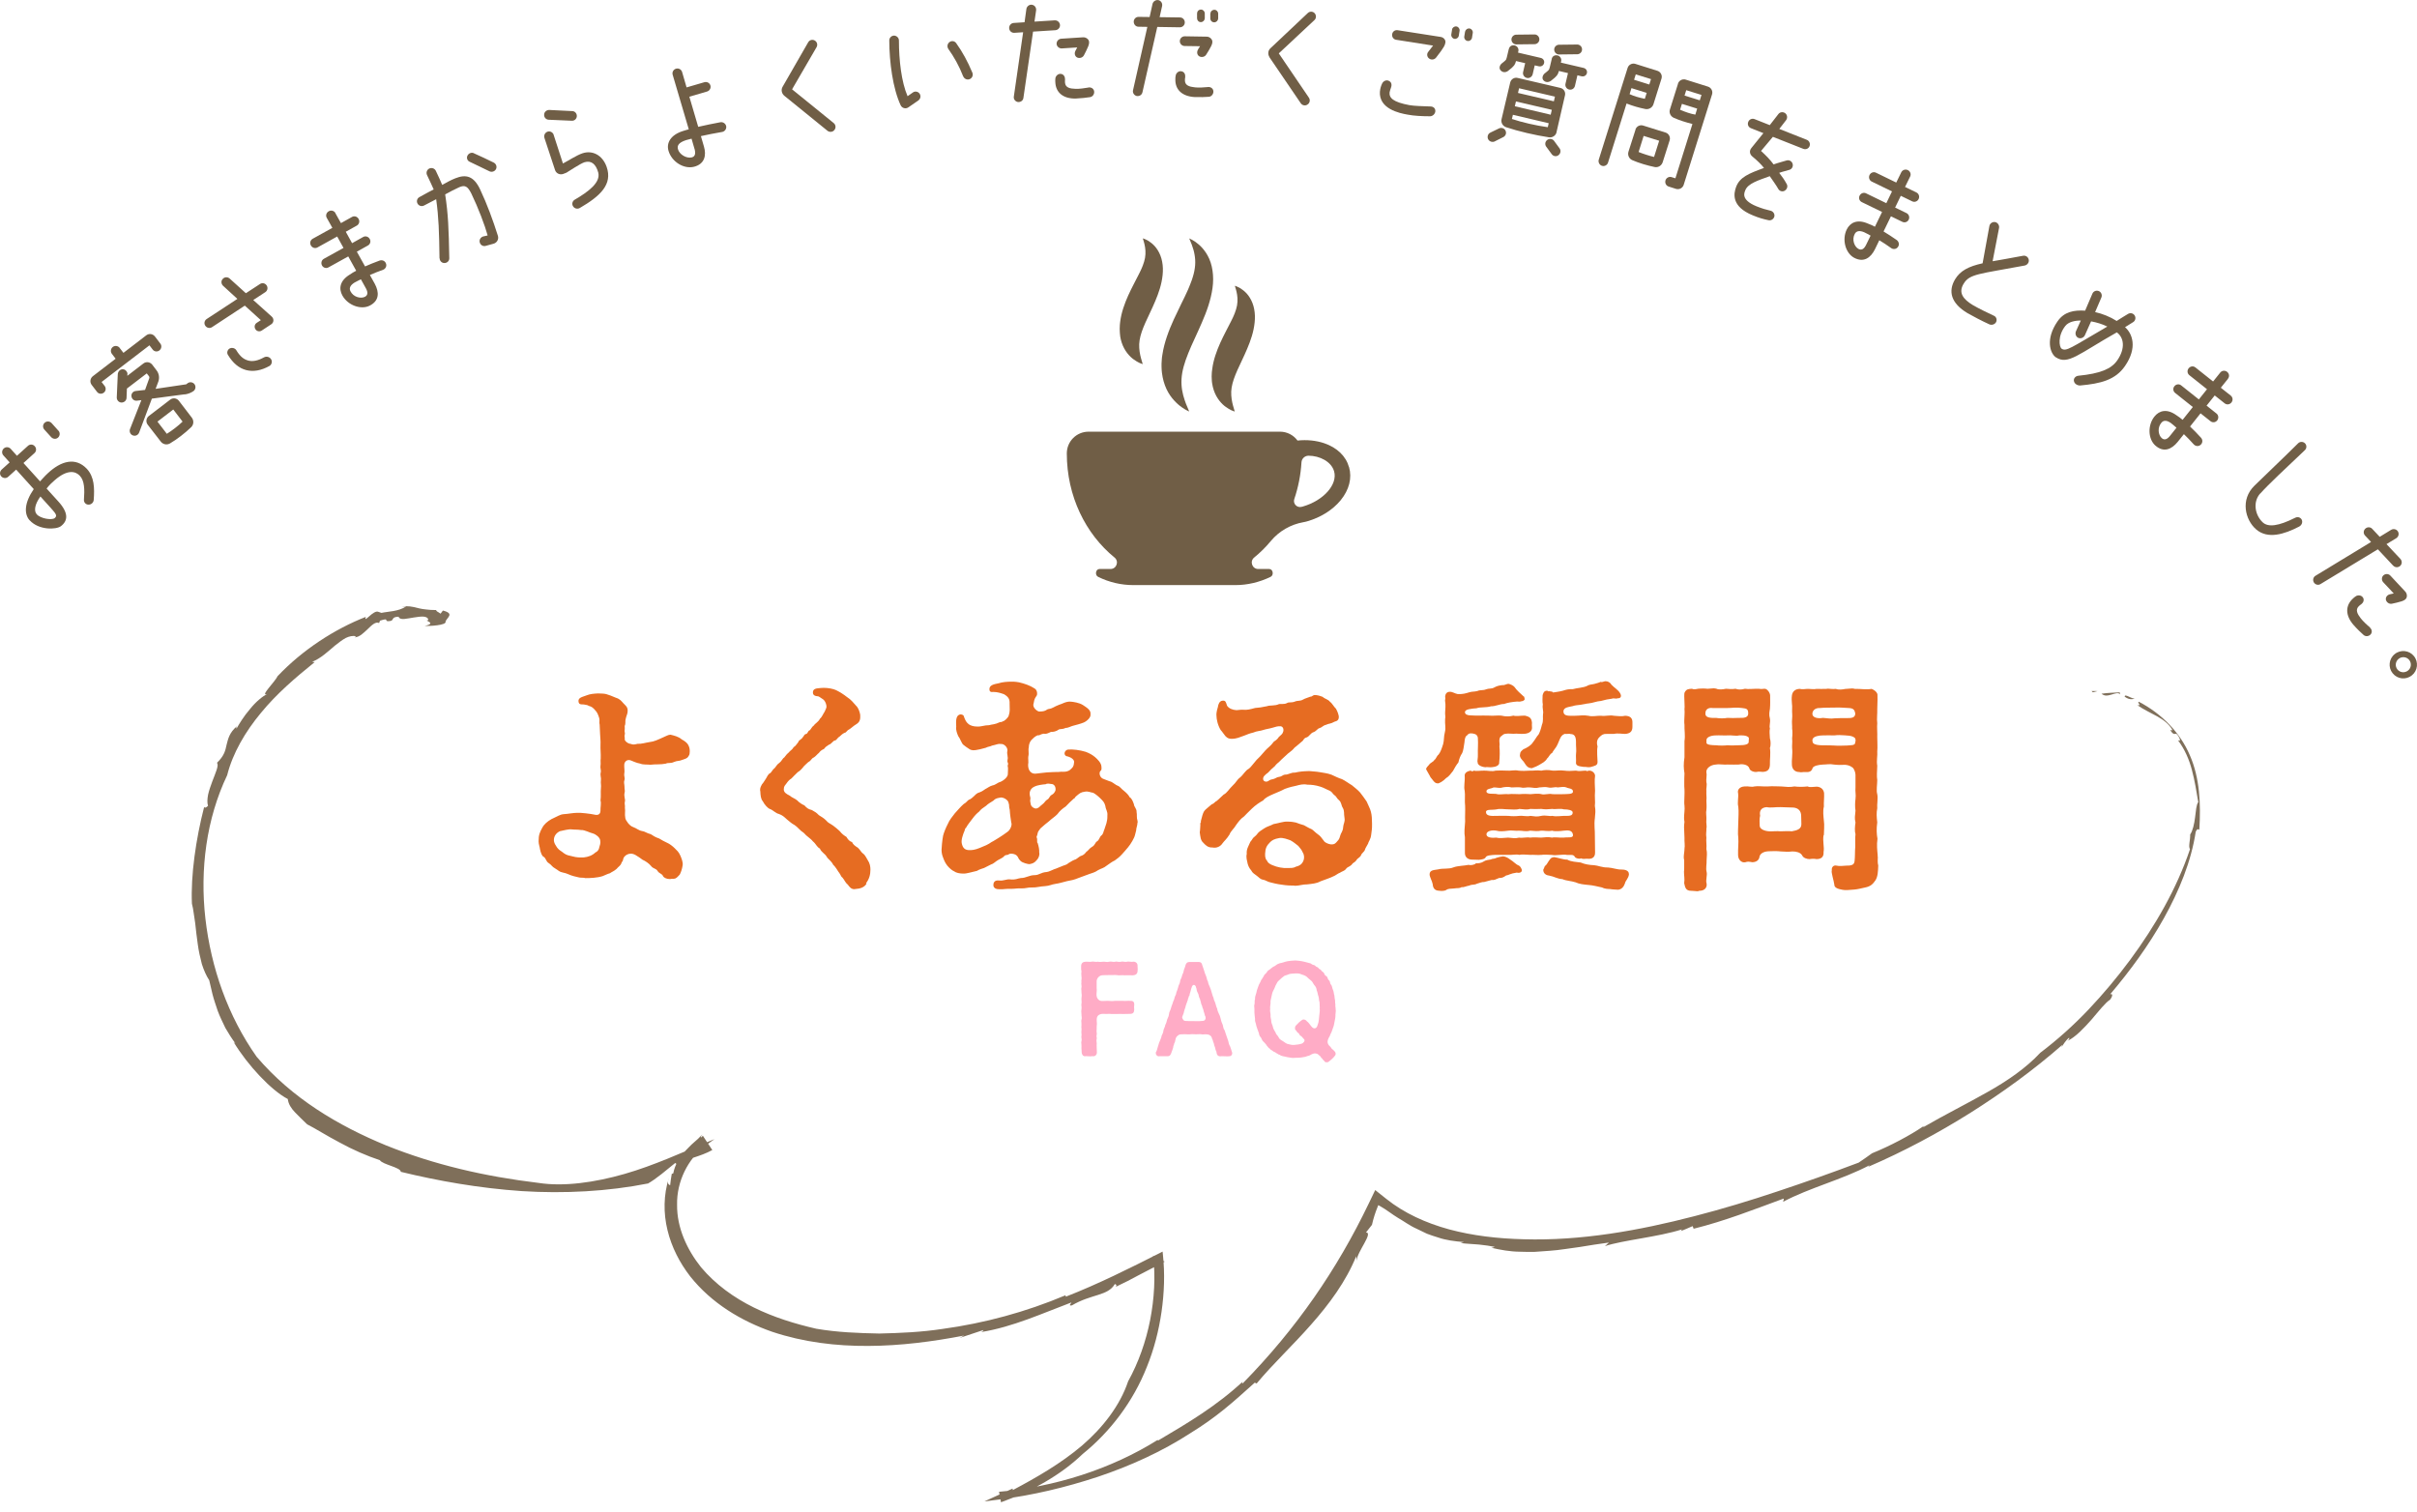 <?xml version="1.0" encoding="UTF-8"?>
<svg id="_レイヤー_2" data-name="レイヤー 2" xmlns="http://www.w3.org/2000/svg" viewBox="0 0 340.91 213.22">
  <defs>
    <style>
      .cls-1 {
        fill: #705e46;
      }

      .cls-1, .cls-2, .cls-3, .cls-4 {
        stroke-width: 0px;
      }

      .cls-2 {
        fill: #7f6f5a;
      }

      .cls-3 {
        fill: #ffacc6;
      }

      .cls-4 {
        fill: #e66c22;
      }
    </style>
  </defs>
  <g id="_レイヤー_1-2" data-name="レイヤー 1">
    <g>
      <g>
        <polygon class="cls-2" points="295 97.47 295.19 97.65 295.86 97.48 295 97.47"/>
        <path class="cls-2" d="m299.06,97.93c-.09-.1,0-.18-.1-.27-.87.05-1.69.06-2.55.19.44.39.94.26,1.42.12.48-.15.95-.32,1.22-.04Z"/>
        <path class="cls-2" d="m299.68,98.27c.75.56,1.27.3,1.54.25-.44.19-1.55-.78-1.54-.25Z"/>
        <path class="cls-2" d="m271.31,158.88c.08-.04.18-.11.25-.16-.14.06-.22.12-.25.16Z"/>
        <path class="cls-2" d="m251.6,169.11l-.1.41c3.7-1.98,8.3-3.11,12.21-5.17l-.22.24c5.13-2.21,9.87-4.77,14.41-7.61,4.52-2.86,8.87-5.99,13.01-9.62-.1.14-.08.26-.19.41.32-.45.62-1,1.09-1.37.17-.04-.01.24-.14.39,1.09-.52,2.27-1.78,3.34-2.98,1.04-1.22,1.96-2.4,2.61-2.8.39-.53.4-.9.01-.76,2.78-3.27,5.42-6.86,7.58-10.73,2.15-3.86,3.86-8.02,4.49-12.2.16-.38.34-.42.51-.27.22-3.65.07-7.32-1.34-10.52-1.36-3.19-3.95-5.85-7.18-7.54-.36.1.52.58-.22.48.95.65,1.88,1.07,2.77,1.56.88.49,1.7,1.08,2.2,1.98l-.34-.03c.78,1.21.69-.19,1.34,1.21.16.6-.34.06-.2.29.91,1.21,1.53,2.64,1.92,4.12.4,1.49.64,3.01.9,4.54-.29.37-.32,1.22-.45,2.14-.11.91-.32,1.89-.69,2.42.02.87-.29,1.67-.03,2.09-1.86,5.52-4.87,10.77-8.46,15.63-1.8,2.43-3.76,4.77-5.86,6.99-2.09,2.2-4.35,4.23-6.8,6.09-1.98,2.13-4.61,3.95-7.5,5.57-2.88,1.63-5.97,3.17-8.94,4.89-.06,0-.07-.05-.04-.1-1.86,1.28-4.75,2.81-7.24,3.81-.62.45-1.25.89-1.89,1.32-3.78,1.43-7.6,2.78-11.45,4.06-3.85,1.29-7.75,2.47-11.7,3.49-7.87,2.04-16.02,3.5-24.1,3.26-3.65-.09-7.19-.5-10.5-1.39-3.3-.9-6.37-2.3-8.87-4.3l-1.57-1.25-.89,1.85c-4.49,9.36-10.23,17.71-17.81,25.43-.05-.09-.2-.04.13-.37-3.79,3.55-7.89,5.96-12.07,8.43l-.04-.1c-6.54,4.12-14.62,6.67-22.38,7.32l.28,1.48c4.34-1.56,8.4-3.81,11.53-6.82,3.85-3.11,7.11-7.36,9.05-12.3,1-2.46,1.67-5.07,2.06-7.74.38-2.67.49-5.39.19-8.12l-.04-.38-.35.18c-4.3,2.18-8.76,4.41-13.3,6.18l-.04-.2c-5.61,2.37-11.45,3.94-17.36,4.75-2.95.45-5.93.58-8.9.65-2.97-.06-5.95-.17-8.91-.68-3-.69-5.99-1.61-8.79-2.99-2.8-1.38-5.41-3.25-7.46-5.69-1.96-2.47-3.41-5.55-3.37-8.81-.07-3.23,1.5-6.45,4.01-8.35.15-.1.29-.21.45-.32l.81-.58-.94.39c-3.57,1.46-7.54,3.31-11.75,4.52-4.19,1.2-8.55,1.82-12.14,1.26-7.52-.9-14.68-2.55-21.49-5.29-6.75-2.78-13.27-6.65-18.25-12.5-4.07-5.76-6.43-12.56-7.23-19.49-.79-6.92.14-14.08,3.07-20.22.79-3.13,2.55-6.13,4.76-8.79,2.2-2.69,4.87-4.98,7.58-7.16l-.35-.05c1.22-.48,2.22-1.45,3.23-2.3.51-.4,1.01-.79,1.5-1.06.5-.24,1-.35,1.47-.25l-.22.16c.72-.02,1.28-.64,1.86-1.17.56-.54,1.1-1.09,1.6-.85l.13-.33c1.58-.52.28.26,1.53.03.45-.16.06-.55,1.08-.59.23.57,1.18.25,2.16.11.98-.15,1.95-.3,2.05.36-.86.06,1.39.41-.52.83.55.04,3.17-.07,2.94-.63.23-.58,1.31-1.11-.37-1.54l-.33.44c-.58-.41-.43-.2-.65-.51-.56,0-1-.03-1.37-.08-.37-.03-.68-.09-.96-.15-.58-.12-1.09-.32-1.92-.31.02,0,.03.02.01.04-1.02.71-2.57.7-3.45.9l-.41-.14c-.7-.37-2.16,1.75-1.79.7-4.35,1.7-8.92,4.63-12.47,8.39-.29.72-2.6,2.95-1.41,2.48-.64.29-1.66,1.12-2.47,2.15-.86.99-1.54,2.12-1.89,2.74-.03-.08-.07-.17.07-.35-1.12.96-1.26,1.84-1.47,2.63-.17.81-.33,1.56-1.36,2.55.31.35-.2,1.4-.66,2.63-.22.61-.46,1.26-.59,1.86-.11.61-.15,1.16-.01,1.57-.26.27-.44.33-.55.18-1.16,4.5-1.9,9.65-1.72,13.63.11.42.19.86.25,1.32.08.46.15.93.21,1.41.09.97.23,1.96.36,2.95.13.99.35,1.95.58,2.83.28.87.62,1.66,1.04,2.29.14.59.3,1.26.47,2,.19.74.46,1.51.73,2.32.3.8.69,1.61,1.08,2.41.44.77.92,1.52,1.43,2.2-.09-.07-.18-.14-.27-.22,1.99,3.29,5.3,6.82,7.64,8.04.09.72.49,1.33,1.01,1.87.52.56,1.13,1.11,1.72,1.7,1.15.58,2.76,1.61,4.59,2.57,1.81,1,3.85,1.89,5.67,2.49.37.62,2.97,1.02,2.95,1.64,5.24,1.28,11.06,2.31,17.06,2.72,5.99.38,12.15.05,17.84-1.08l-.15.08c1.35-.75,2.74-2,3.95-2.96.16,0,.18.1-.12.21,1.76-.79,3.64-1.1,5.36-2.04l-1.33-2.01c-.09.08-.18.17-.27.25-.05-.09-.05-.09.15-.4l1.53,2.31h0s0,0,0,0l-1.53-2.32c-.35.4-.74.76-1.16,1.11-.42.35-.79.78-1.2,1.18-.78.85-1.46,1.91-1.7,3.17l-.21.07c-.11.53-.16,1.08-.23,1.61-.19-.08-.48-.22-.17-1.05-.77,2.4-.79,4.99-.2,7.39.58,2.4,1.73,4.61,3.2,6.51,3.01,3.79,7.21,6.3,11.58,7.82,4.41,1.47,9.02,2.02,13.56,1.99,4.55-.02,9.06-.61,13.48-1.46-.2.11-.4.23-.61.33l3.34-1.11c0,.11-.14.19-.29.28,4.43-.71,8.67-2.66,12.7-4.17.02.1-.52.53.08.41,2.79-1.64,5.05-1.3,6.05-3,.16-.01.36.19.1.4l1.74-.85c.57-.3,1.14-.61,1.72-.91,1.15-.6,2.31-1.2,3.48-1.81l-1.64-.85c.36,2.91.17,6.11-.42,9.11-.6,3.02-1.63,5.96-3.1,8.62-1.15,3.43-3.58,6.55-6.51,9.07-2.96,2.51-6.36,4.47-9.75,6.27l-.04-.21c-.65.3-1.3.6-1.98.9l-1.99.91,2.11-.27c4.67-.59,9.31-1.69,13.89-3.2,4.56-1.53,9.04-3.55,13.07-6.17,3.67-2.26,5.86-4.23,9.06-7.11l.26.12c2.35-2.82,5.13-5.4,7.69-8.32,2.56-2.89,4.92-6.08,6.36-9.64.02.21.04.42.05.63.1-1.29,2.39-3.94,1.33-3.98l.84-1.07c.2-.9.47-1.73.79-2.52l.1-.26.29.16c.88.49,1.63,1.12,2.48,1.63.86.49,1.68,1.12,2.64,1.54.48.23.96.46,1.45.7.51.2,1.05.37,1.6.54,1.09.38,2.31.53,3.61.64l-.45.14c.84.11,1.75.13,2.59.21.85.09,1.63.2,2.24.33-.19.02-.11.09-.51.12,1.29.3,2.64.55,4.03.56.69.02,1.39.04,2.09.02.7-.05,1.4-.1,2.11-.15,1.41-.09,2.81-.36,4.21-.53,1.39-.22,2.78-.46,4.15-.63-.19.17-.37.34-.56.5,2.58-.85,7.5-1.28,10.87-2.36l-.16.24c.56-.22,1.11-.46,1.66-.7l.14.37c4.46-1.11,8.49-2.71,12.68-4.25Z"/>
        <path class="cls-2" d="m291.67,146.79s-.03.02-.05.02c-.08.11-.03.07.05-.02Z"/>
        <path class="cls-2" d="m56.66,85.56c.22-.02.41-.03.6-.03-.06-.08-.41.01-.6.03Z"/>
      </g>
      <g>
        <path class="cls-4" d="m97.29,105.98c-.03.57-.06.47-.25.79-.19.25-.47.28-.89.44-.35.16-.6.06-1.11.28-.44.22-.85.06-1.11.22-.79.16-1.42.06-2.21.16-.41-.06-.98.03-1.42-.16-.57-.09-1.11-.38-1.3-.44-.54-.22-.92.16-.95.57-.03.47.09.92,0,1.3-.06.28.13.6.03.88-.13.35,0,.6,0,.89,0,.47.09.6.03.85-.16.57.13.98.03,1.3-.09.29.06.63,0,.85.09.63-.06.82.06,1.49.06.35.6,1.08,1.04,1.23.6.22.82.51,1.36.6.41.06.57.28,1.2.44.28.19.66.44,1.17.6.35.22.76.44,1.17.63.25.09.76.47,1.04.76s.54.47.79,1.04c.13.32.38.88.32,1.33-.09.6-.25,1.01-.41,1.33-.25.25-.35.41-.6.54-.13.06-.25.06-.57.06-.09.03-.19.03-.28.03-.41,0-.79-.19-.92-.41-.06-.32-.54-.35-.76-.73-.22-.38-.6-.28-.92-.7-.28-.35-.79-.7-1.2-.88-.32-.25-.57-.41-.98-.66-.92-.54-1.68.16-1.74.54-.06.44-.22.38-.25.57-.13.41-.44.51-.7.85-.41.35-.73.44-.92.6-.35.09-.63.25-1.04.41-.79.25-1.77.28-2.43.28-.28-.09-.57-.03-.88-.09l-.79-.19c-.54-.13-.92-.41-1.52-.51-.51-.09-.63-.32-1.07-.57-.47-.25-.51-.51-.92-.76s-.35-.7-.76-.92c-.19-.09-.38-.6-.47-1.07,0-.19-.19-.66-.19-1.08,0-.92.16-1.26.51-1.9.28-.54.76-.92,1.3-1.23.73-.32,1.17-.66,1.74-.7.63-.03,1.26-.19,1.96-.19.41-.03,1.8.13,2.34.25.51.13.88,0,.88-.6-.03-.35.13-1.01,0-1.39.09-.63,0-1.2.06-1.74.06-.44-.06-.7,0-1.11.06-.35-.13-.7-.03-1.08.09-.35-.1-.66-.03-.98.06-.38-.03-.63.03-1.01.03-.73-.06-1.26-.03-1.99.03-.44-.03-.79-.06-1.49,0-.25-.03-.7-.06-1.3-.09-.25.03-.63-.06-.92-.16-.51-.28-.79-.51-1.04-.35-.41-.51-.57-1.01-.7-.03-.09-.38-.13-.7-.19-.35,0-.63.03-.7-.38-.09-.6.54-.66,1.2-.92.41-.16.88-.22,1.55-.25.51.03.73,0,1.14.09.44.13.76.25,1.36.51.63.19.82.51,1.08.79.25.28.57.47.6.95.03.51-.16.73-.25,1.14-.13.44-.03.54-.1.92-.13.25-.03.35-.06.63-.09.41.09.54,0,.79-.09.22.03.32,0,.63-.06.22.47.66.82.66.38.16.57.09.98,0,.57.03,1.11-.16,1.71-.25.63-.06,1.2-.35,1.83-.63.47-.19.79-.41,1.11-.41.51.13,1.11.25,1.58.66.47.25.79.54.89.73.19.32.25.6.25.92Zm-12.65,12.49c-.06-.35-.57-.79-1.04-.92-.35-.06-1.14-.51-1.64-.47-.63-.09-.76-.03-1.3-.09-.51-.06-1.17.16-1.68.25-.54.25-.82.7-.85,1.14-.06.51.32.95.47,1.2.28.38.6.47.92.76.44.32.7.32,1.3.47.47.13.95.16,1.52.13.63-.06,1.23-.29,1.64-.7.16-.06.47-.25.54-.7.09-.35.22-.54.13-1.08Z"/>
        <path class="cls-4" d="m122.24,124.6c-.28.57-.95.76-1.52.79-.06,0-.16.03-.22.03-.44,0-.66-.29-.89-.6-.41-.35-.47-.66-.79-1.04-.19-.09-.22-.35-.41-.6-.22-.25-.47-.82-.89-1.2-.25-.54-.73-.79-.92-1.14-.22-.41-.79-.66-.95-1.14-.47-.25-.54-.66-1.01-1.04-.28-.38-.88-.7-1.26-1.17-.57-.35-.79-.76-1.3-1.11-.44-.22-.79-.57-1.11-.82-.38-.35-.6-.57-1.14-.76-.38-.06-.85-.57-1.26-.7-.28-.1-.76-.63-.98-1.08-.28-.32-.32-.82-.35-1.39-.03-.09-.03-.16-.03-.25,0-.28.16-.57.25-.73.28-.32.41-.6.57-.82s.28-.66.63-.79c.25-.25.29-.47.63-.73.13-.16.38-.57.66-.73.28-.19.44-.63.66-.73.22-.29.35-.47.66-.73.1-.19.51-.38.66-.73.25-.13.38-.35.66-.7.06-.32.44-.35.66-.73.22-.22.13-.35.44-.44.19,0,.25-.32.41-.47.25-.03.29-.44.7-.73.13-.25.66-.51.85-.95.29-.22.47-.73.66-.98.16-.41.32-.57.25-.88-.06-.38-.25-.7-.44-.85-.28-.16-.51-.38-.7-.44-.47-.03-.79-.16-.76-.6.03-.38.32-.51.7-.54.25-.03.63-.06.85-.06.6,0,1.3.13,1.71.32.57.28,1.07.6,1.55.98.6.38.88.79,1.26,1.2.38.35.54.95.6,1.3.03.54,0,.98-.51,1.3-.54.32-.73.6-1.2.85-.16.09-.29.38-.47.38-.32.13-.51.35-.73.54-.38.22-.38.54-.73.57-.19.06-.47.51-.76.57-.32.22-.47.28-.7.6-.41.19-.54.32-.73.57-.22.16-.38.41-.7.63-.35.13-.41.47-.7.6-.22.13-.51.47-.7.63-.16.22-.57.7-.88.85-.41.41-.66.63-.89.89-.25.16-.44.32-.7.7-.19.28-.38.35-.38.85,0,.41.35.63.85.88.25.25.7.38,1.04.66.25.29.73.6,1.01.7.35.38.54.54,1.04.66.35.19.66.35,1.01.73.32.22.63.35,1.01.73.29.38.54.41.98.73.35.25.6.47.95.79.32.41.6.6.95.82.22.38.41.6.79.73.13.32.41.54.82.79.38.35.44.63.76.85.28.19.51.73.6.85.35.51.41.98.41,1.39,0,.7-.16,1.33-.63,1.93Z"/>
        <path class="cls-4" d="m160.44,116c0,.44-.19.79-.19,1.14l-.16.63c-.09.44-.63,1.33-.98,1.74-.19.22-.66.79-.85.98-.41.44-.63.6-1.04.89-.41.19-.63.38-1.14.73-.41.35-.76.38-1.2.63-.44.32-.95.44-1.23.54-.54.19-.92.35-1.55.57-.57.25-1.11.35-1.61.44-.51.13-1.14.32-1.61.38-.6.09-.85.28-1.46.32-.73.03-1.26.22-1.83.19-.63-.03-.92.16-1.58.13-.51-.03-.82.06-1.3.06h-.32c-.19,0-.38,0-.66.03-.19.03-.47.03-.63.03-.32,0-.44,0-.66-.09-.16-.06-.28-.22-.32-.38-.06-.7.38-.82.85-.76.57.06,1.04-.22,1.49-.16.85.09,1.01-.13,1.52-.19.76,0,1.17-.41,1.96-.41.63,0,.85-.38,1.68-.44.32-.03.63-.22,1.11-.41.19-.03.6-.25.98-.38.22-.13.73-.19.95-.44.19-.09.51-.35.92-.51.19,0,.57-.38.82-.51.57-.16.7-.47.85-.63.19-.06.41-.47.76-.66.47-.25.44-.63.73-.79.32-.19.35-.63.6-.82.28-.19.28-.54.44-.89.16-.54.44-1.04.41-1.93.06-.6-.22-.79-.28-1.33-.13-.54-.35-.73-.73-1.11-.32-.32-.73-.63-.98-.76-.44-.06-.66-.25-1.2-.16-.6.09-.7.22-1.2.63-.25.19-.19.35-.35.35-.35.29-.89.85-1.14,1.11-.44.29-.82.6-1.17,1.08-.29.32-.89.7-1.23,1.04-.38.28-.63.51-1.17.98-.25.35-.35.47-.38.66-.06.41-.22.51-.13.63.13.25-.03.7.13.76.13.41.25.95.22,1.33.09.38-.09.82-.38,1.11-.32.38-.6.47-1.01.54-.22,0-.98-.19-1.23-.44-.41-.38-.28-.51-.54-.76-.29-.29-.95-.35-1.14-.19s-.41.03-.6.22c-.28.32-.51.35-.92.6-.38.22-.66.54-.95.6-.41.22-.7.35-1.01.51-.25.09-.66.19-1.01.41-.76.16-1.45.41-1.96.38-.44,0-.98-.1-1.26-.32-.29-.13-.63-.41-.95-.79-.29-.38-.41-.63-.6-1.14-.13-.32-.22-.66-.22-1.11,0-.25.09-1.33.22-1.99.1-.41.38-1.11.66-1.64.19-.51.73-1.17.98-1.49.32-.35.85-.98,1.26-1.33.41-.22.51-.47.73-.6.28-.06.6-.41.76-.54.22-.22.38-.41.76-.51.38-.13.66-.38.82-.47.22-.09.6-.41,1.01-.51.41-.06.73-.41,1.04-.47.51-.19,1.14-.73,1.11-1.14,0-.47.06-.76,0-1.01-.09-.32.13-.28,0-.57-.16-.35.06-.47-.03-.85,0-.22-.13-.57-.03-.85.06-.44-.44-1.01-.95-.95-.41-.06-.66.13-1.2.22-.38.19-.47.1-.92.32-.63.19-1.01.25-1.39.32-.51.09-.82-.06-.98-.19-.32-.19-.54-.38-.79-.57-.25-.22-.44-.89-.7-1.2-.13-.29-.38-.89-.29-1.33,0-.44-.19-1.64.6-1.74.19,0,.47.06.51.38.19.47.28.7.66,1.01.28.19.66.32,1.17.32.66.03.98-.19,1.68-.19.44-.13.85-.09,1.49-.41.19-.09.28.03.44-.13.22,0,.73-.47.85-.79.22-.66.13-1.01.13-1.71.03-.63-.16-.95-.79-1.33-.47-.16-.92-.32-1.52-.32-.35.06-.54-.06-.54-.38,0-.57.57-.7,1.33-.85.47-.16,1.17-.22,1.77-.22.25,0,.47,0,.66.03l.41.06c.82.19,1.58.47,2.12.82.25.13.41.32.44.7.03.35-.13.44-.22.6-.16.25-.22.51-.28.89-.22.57.63,1.2.88,1.11.89,0,.95-.32,1.23-.35.63-.09.73-.32,1.49-.6.41-.1.98-.51,1.67-.44.32.03,1.14.13,1.68.47.47.32,1.17.7,1.08,1.3.09.44-.51.98-.95,1.17s-1.23.38-1.55.47c-.25.06-.7.32-1.01.29-.44.25-.82.09-1.04.28-.35.22-.63.29-1.04.29-.47.22-.66.32-1.04.25-.51.09-.51.28-.82.22-.35.13-.7.47-.85.63-.22.22-.41.63-.41,1.11-.1.35.06.79-.06,1.23-.06.22.06.85-.03,1.17-.03.79.41,1.42,1.23,1.26.41-.06.85-.09,1.42-.16.73-.06.92-.03,1.36-.06.32.03.54-.06.85-.03.41.03.85-.06,1.11-.32.32-.29.47-.41.51-.98.09-.41-.44-.73-.85-.85-.79-.09-.51-.92,0-.98.66-.06,1.64.06,2.5.32.57.22.95.44,1.33.76.32.28.85.79.88,1.3.03.38.03.54-.16.66-.22.29-.06.95.47,1.11.41.13.57.25,1.04.38.35.16.66.47.95.57.35.13.51.47.89.73.35.29.66.6.79.89.29.16.44.54.6.98.03.41.41.63.38,1.11.09.38-.03.76.13,1.23,0,.09.03.19.03.25Zm-17.8.06c-.06-.38-.19-1.23-.22-1.83-.16-.57-.03-.63-.16-.95-.03-.47-.85-.92-1.26-.76-.54.09-.66.19-.88.41-.38.25-.76.44-1.04.73-.51.35-.7.47-.98.82-.35.28-.6.54-.95,1.01-.35.47-.7.89-.89,1.26-.19.13-.13.25-.22.44-.22.51-.51,1.33-.38,1.8.13.6.41.88.95.92.44.03.92-.03,1.61-.32.63-.25,1.17-.47,1.64-.82.22-.09.79-.47,1.11-.66.25-.16.73-.47,1.11-.76.35-.22.7-.88.57-1.3Zm5.66-5.47c-.19-.03-.57-.13-.82.03-.44.03-1.17.13-1.55.32-.38.16-.7.51-.7,1.01,0,.41.16.51.09.82-.06.25.03.35.06.66.03.38.6.7.85.6.41-.13.35-.25.79-.57.35-.25.38-.51.73-.7.25-.13.28-.47.57-.63.29-.16.38-.28.54-.6.09-.38-.06-.92-.57-.95Z"/>
        <path class="cls-4" d="m193.52,116.16c0,.38,0,.73-.03.88l-.09.7c-.06.66-.41,1.01-.44,1.26-.06.16-.41.66-.44.85-.06.28-.44.47-.54.76-.13.35-.57.47-.66.73-.28.38-.47.29-.7.66-.35.32-.63.29-.79.6-.22.25-.51.29-.85.51-.22.06-.7.44-.85.47-.47.25-1.3.51-1.87.73-.57.32-1.17.35-1.93.44-.47-.03-1.11.19-1.61.19-.09,0-.16,0-.25-.03h-.28c-.66,0-1.26-.09-1.87-.19-.35-.06-.63-.13-1.11-.25-.38-.06-.76-.35-1.04-.38-.44-.06-.6-.35-.92-.57-.28-.22-.6-.38-.76-.73-.32-.38-.41-.63-.51-.95-.09-.44-.25-.88-.13-1.39-.06-.66.22-1.04.51-1.71.32-.35.28-.51.6-.73.35-.25.41-.54.79-.79l.57-.38c.41-.28.85-.35,1.3-.6.76-.13,1.39-.38,1.96-.35.51,0,.92.06,1.2.13.44.16.66.25,1.14.38.35.19.7.41,1.04.54.22.09.57.51.95.76s.51.54.92,1.04c.47.35,1.26.57,1.64.09.25-.32.41-.32.57-.98.09-.38.38-.57.41-1.2.03-.47.28-.7.19-1.26-.13-.7.03-.95-.25-1.45-.22-.32-.16-.76-.54-1.08-.35-.28-.29-.47-.66-.73-.25-.16-.25-.47-.88-.7-.32-.13-.6-.32-1.08-.47-.7-.22-1.26-.28-1.83-.28-.63-.13-1.11.03-1.61.16-.41.09-.82.16-1.58.44-.6.32-.95.44-1.55.7-.66.29-1.17.51-1.49.92-.57.32-1.08.66-1.61,1.17-.6.57-.79.79-1.08,1.08-.54.38-.82.79-1.14,1.23-.25.47-.76.85-.92,1.33-.41.66-.76.92-.98,1.23-.28.44-.82.73-1.45.6-.63.03-.98-.35-1.3-.7-.35-.32-.38-.79-.47-1.45.06-.22.06-.76.09-1.11-.09-.22.16-.25.06-.44.16-.6.28-1.14.47-1.42.16-.25.63-.57,1.08-.98.35-.09.44-.38.66-.44.41-.32.63-.6,1.01-.92.47-.22.76-.79,1.33-1.33.38-.32.57-.79.98-1.08.47-.38.73-.98,1.27-1.26.28-.22.57-.66,1.07-1.23.32-.28.73-.73,1.17-1.26.38-.44.79-.66,1.2-1.23.1-.19.38-.16.76-.73.38-.38.51-.38.63-.79.09-.35-.06-.7-.38-.73-.41-.03-.73.09-1.07.19-.51.16-.95.19-1.42.35-.35.13-.89.13-1.36.35-.57.13-.79.25-1.3.44-.63.22-1.04.44-1.74.44-.29,0-.57-.03-.89-.38-.25-.29-.44-.63-.66-.85-.44-.7-.6-1.58-.6-2.02-.03-.19,0-.6.19-1.2.06-.47.25-.85.6-.92.54-.09.54.25.7.7.25.38.76.6,1.33.63.29,0,.6-.09.92-.06.57.06,1.01-.06,1.71-.25.47-.03.95-.09,1.68-.25.38-.16,1.14-.03,1.64-.28.22-.09.79.06,1.17-.16.32-.19.6,0,1.14-.22.35-.16.73-.03,1.14-.28.25-.16.76-.28,1.04-.41.22.03.32-.22.6-.22.25,0,.54.03,1.11.25.35.32.79.35,1.04.7.32.22.54.7.85.98.25.47.35.82.38.98.09.6-.22.76-.6.85-.54.32-.73.22-1.2.44-.41.09-.57.38-.92.47-.28.06-.44.44-.85.57-.41.13-.57.6-.95.73-.51.16-.32.35-.73.63-.6.54-.76.63-.98.82-.25.32-.51.51-.95.85l-.92.85c-.22.28-.73.6-.92.92-.41.35-.6.51-.92.88-.44.32-.63.54-.66.63-.16.35,0,.63.32.66.38.03.41-.25.88-.32s.63-.32.98-.35c.47-.06.47-.28.88-.32.41.03.82-.32,1.36-.28.73-.16,1.11-.19,2.02-.22.51.06.95.06,1.52.16.44.09,1.01.13,1.61.35.47.22,1.07.51,1.49.63.47.22,1.04.66,1.39.85.25.22.85.66,1.17,1.04.38.47.54.73.92,1.26.25.6.51,1.04.6,1.45.13.44.16,1.08.16,1.64Zm-9.8,4.05c-.06-.25-.35-.6-.6-.89-.38-.28-.6-.51-1.11-.79-.38-.13-1.04-.41-1.58-.32-.73.13-1.04.32-1.33.63-.44.44-.63.82-.66,1.58-.03.51.1.85.29,1.01.09.28.41.47.73.6.73.32,1.52.44,2.09.41.47-.03.79.06,1.23-.19.66-.16.95-.47,1.11-.98.09-.32.06-.73-.16-1.08Z"/>
        <path class="cls-4" d="m201.75,109.58l-.57-1.01s-.03-.06-.03-.09c0-.22.32-.47.41-.6.16-.29.63-.41.76-.7.22-.09.32-.57.57-.73.29-.35.44-.82.66-1.49.16-.6.06-.95.25-1.71.16-.63-.03-1.08.03-1.87.09-.19-.03-.6,0-.89.03-.44.09-1.11,0-1.55-.06-.16.09-.38,0-.66.03-.38.19-.66.6-.7s.76.25,1.17.32c.76.03,1.14-.1,1.64-.25.41-.13.7-.06,1.17-.19.32-.16.82-.06,1.17-.22.38-.16.82-.06,1.14-.25.47-.25.66-.28,1.14-.35.38.03.51-.13.88-.19.22.03.7.22.89.47.28.44.82.89,1.26,1.3.22.09.03.25.19.35-.06.19-.19.32-.51.35-.25.09-.35.03-.57.03-.73.06-1.36.16-1.87.35-.47-.03-1.26.35-1.8.32-.73.22-1.58.09-2.06.28-.73.06-1.68.13-1.64.57.03.57,1.08.41,1.61.47.7,0,1.33-.03,1.77,0,.66.06,1.26-.06,1.74,0,.63.16,1.26.13,1.71,0,.44.13.92,0,1.61,0,.73.16.95.38,1.01,1.01-.03.25,0,.35,0,.54.09.6-.35.95-1.01,1.01-.7.06-.98-.06-1.61,0-.44,0-.66-.06-1.08,0-.28,0-.41.16-.76.44-.28.47-.03.92-.13,1.33.06.54.06,1.52-.03,2.25.06.47-.51.66-1.07.7-.32.03-.66-.06-.89,0-.63-.06-1.11-.35-1.08-.7-.09-.16.06-.57.03-1.14-.03-.6.06-1.42,0-2.28,0-.25-.19-.51-.44-.57-.41-.13-.85-.16-1.04.16-.32.16-.38.6-.41,1.01-.09.6-.16,1.17-.32,1.52-.28.41-.41.79-.54,1.33-.28.32-.57.85-.76,1.2-.32.38-.54.76-.98,1.01-.38.41-1.04.82-1.23.73-.41,0-.66-.54-1.01-.92Zm12.9,13.06c.09.44-.41.54-.7.44-.95.13-1.17.38-1.52.41-.32.22-.57.38-.98.35-.47.19-.73.35-1.04.28-.22.06-.63.16-1.08.29-.25-.03-.66.13-1.04.25-.35.19-.66.06-1.04.25-.51.09-.79.28-1.08.22-.38.22-.6.1-1.08.19-.51.03-.88.03-1.11.22-.16.09-.38.13-.6.13-.13,0-.25,0-.38-.03-.63,0-.89-.38-.92-.92-.09-.47-.44-1.04-.44-1.36-.03-.7.76-.63,1.2-.73.7-.19,1.49,0,2.18-.29.57-.22,1.52-.22,2.12-.35.19.09.82.03,1.04-.22.32.03.82-.06,1.08-.25.25-.19.76-.25,1.01-.29.28-.16.41-.03.85-.25.25-.09.51-.13.85-.19.32,0,.7.19.98.41.54.32.85.73,1.26.88.16.06.35.32.41.54Zm2.75-2.06c-.44.06-1.04-.03-1.58,0-.6-.03-1.17-.09-1.55,0-.41-.13-1.11.06-1.58,0h-1.8c-.51.03-1.2.06-1.33.32-.13.29-.54.32-.95.38l-.98-.03c-.6,0-1.01-.35-1.01-.92v-2.24c-.13-.63-.03-1.36.03-2.21-.03-.79.03-1.55,0-2.21-.09-.66.03-1.55-.06-2.12-.16-.6.06-1.36,0-2.12-.03-.32.22-.63.85-.73.19.13.22.13.44,0,.32.1.82,0,1.45,0,.38-.03,1.14.16,1.61,0,.47-.03,1.04-.03,1.61,0,.44.06,1.11-.13,1.61,0,.63.06,1.01.03,1.64,0,.47.03.92-.09,1.61,0,.38-.09.92-.13,1.61,0,.44.03,1.01-.09,1.64,0,.44.06.95.06,1.61,0,.51.13.85,0,1.42,0,.22.16.25,0,.44,0,.47-.03.85.38.85.73-.09.63-.03,1.3,0,2.12-.09.85.06,1.52-.03,2.12.13.73.06,1.04,0,1.77-.13.92.03,1.77,0,2.37l.03,2.4c.03.73-.44.98-1.04.92-.35-.03-.63.09-.95-.06-.19.13-.76,0-.85-.19-.22-.41-.57-.25-1.11-.29-.57-.13-1.61.13-2.12,0-.44,0-1.08-.09-1.55,0Zm-6.29-5.5c.63-.03,1.07,0,1.64,0,.47.06,1.04.06,1.55,0,.38-.06,1.07.13,1.55,0,.57.06.88.16,1.55,0,.57-.13,1.14.09,1.55,0,.54.13,1.26,0,1.61,0,.7,0,1.3.06,1.26-.51-.03-.28-.6-.41-1.26-.41-.44-.16-1.26.03-1.61-.06-.63.06-1.01.09-1.55,0-.57.03-1.11.03-1.55,0-.54.16-1.01.03-1.55,0-.44.16-1.08.06-1.55.06-.57,0-1.17-.13-1.64,0-.66.13-1.52-.06-1.52.38,0,.57.73.57,1.52.54Zm7.81,3.07c.38-.1,1.01.03,1.61,0,.66-.1,1.42.13,1.33-.44-.13-.66-.73-.6-1.33-.54-.38.06-1.27.13-1.61,0-.57.13-1.2-.03-1.55,0-.47.09-.92.06-1.55,0-.63.16-1.04,0-1.55,0-.51.06-1.11-.09-1.55,0-.63.09-1.26.13-1.64,0-.66-.13-1.42.06-1.42.51,0,.47.73.54,1.42.47.44.13.98.03,1.64,0,.6.03.92.16,1.55,0,.44.09,1.08-.1,1.55,0,.38-.06,1.14-.03,1.55,0,.47-.03.98-.13,1.55,0Zm-7.75-6.13c.35.09,1.11-.06,1.61,0,.54-.06.95,0,1.55,0,.63-.06,1.08-.03,1.55,0,.38-.03,1.04-.13,1.55,0,.38.13,1.04-.13,1.55,0,.51,0,1.04.03,1.58,0,.44-.03,1.26.03,1.3-.32.06-.54-.7-.47-.92-.63-.32-.13-.7-.06-1.26,0-.32-.13-.82.13-1.3,0-.32-.1-.95-.03-1.26,0-.57.16-.79.03-1.3,0-.57-.06-.79.13-1.3,0-.35-.06-1.04,0-1.3,0-.51-.13-.95-.06-1.3,0-.38.16-.82-.03-1.27,0-.19.16-.92.16-.98.47-.13.6,1.04.35,1.49.47Zm4.96-3.67c-.7.03-.88-.41-1.23-.92-.13-.16-.63-.6-.51-1.01.03-.41.19-.47.47-.73.47-.19,1.08-.54,1.33-.95.38-.47.54-.85.82-1.14.16-.28.32-.73.47-1.36.25-.6.09-1.04.16-1.55.09-.35-.13-.82-.03-1.3-.09-.47-.03-1.01-.03-1.33.09-.28.16-.6.57-.63.19-.03.22.16.38.06.22.09.44,0,.51.19.28-.06.79-.09,1.39-.25.41-.13.76-.25,1.39-.22.66-.19,1.49-.19,2.05-.47.35-.22.76-.19,1.04-.28.28-.09.54-.13.85-.28.22.09.41-.06.63-.09h.09c.29,0,.63.16.79.47.44.47.92.7,1.23,1.2.32.54,0,.76-.32.73-.29.13-.54-.06-.82.06-.51.06-.98.16-1.55.32-.73.06-1.07.28-1.77.35-.19,0-.79.16-1.11.19-.44.06-.73.06-1.11.19-.47.13-1.33.13-1.3.79s.79.57,1.61.57c.66,0,1.2-.13,1.9,0,.63.16,1.2-.03,1.8,0,.6.09,1.23-.13,1.8,0,.63.03,1.04.13,1.61,0,.76.03,1.01.38,1.01.92v.63c0,.66-.32.95-1.01,1.01-.44,0-1.07-.13-1.61,0h-1.01c-.47-.03-.7.13-1.04.47-.47.44-.32,1.04-.25,1.3-.13.7,0,1.64,0,2.18,0,.51-.35.54-1.01.73-.41.06-.6-.06-.95-.03-.57-.09-1.17-.09-1.08-.7.03-.16-.03-.85,0-1.08.09-.57-.03-1.17,0-1.71,0-.79-.22-1.14-.76-1.14-.16-.09-.63.03-.82-.03-.38.13-.54.38-.7.73-.16.32-.22.63-.51,1.11-.29.44-.44.57-.57.85-.35.16-.51.66-.7.76-.06.13-.28.47-.89.79-.47.29-.88.47-1.26.6Zm13.63,14.96c-.06.6-.51.92-.57,1.3-.16.47-.47.85-.98.89-.29-.03-.79-.03-1.14-.1-.25,0-.79-.03-1.11-.22-.6-.13-1.36-.32-1.87-.35-.66-.06-1.36-.13-1.87-.38-.6-.19-1.36-.22-1.83-.44-.79-.06-1.17-.38-1.9-.51-.54-.06-.82-.38-.82-.82.09-.13.09-.22.22-.51.22-.16.32-.32.54-.7.22-.25.22-.51.79-.57.47.06,1.36.38,1.83.35.57.32,1.3.32,1.9.41.57.25,1.23.35,1.9.38.51.03,1.17.35,1.93.32.66.03,1.33.32,1.96.29.28,0,1.04.06,1.01.66Z"/>
        <path class="cls-4" d="m245.29,107.84c-.38,0-1.04.03-1.64,0-.41.06-1.14-.09-1.61,0-.76.03-1.45.54-1.36,1.14.1.32-.06,1.01,0,1.36.13.38-.06.88,0,1.3-.03.44.06.82,0,1.3,0,.32.06.79,0,1.33-.09.32.03.92,0,1.3-.06.57.1.95,0,1.3.03.32-.09.73,0,1.3-.06.41.06,1.07,0,1.58.13.57.06.95.03,1.61.03.44-.13,1.14,0,1.61.13.47-.16,1.2,0,1.64.09.54-.22,1.04-1.04,1.04-.09.06-.19.06-.32.06-.22,0-.47-.06-.76-.06h-.06c-.76,0-.85-.47-.98-1.07.09-.7-.03-1.01-.03-1.64.03-.19.03-.32.03-.47v-1.14c-.03-.13-.06-.25-.06-.41,0-.38.1-.82.1-1.17.09-.54-.03-1.01,0-1.58,0-.54-.06-1.01-.06-1.49,0-.25.03-.51.06-.76-.03-.16-.06-.35-.06-.54,0-.57.13-1.23.06-1.74-.03-.16-.03-.35-.03-.54,0-.51.06-1.17.03-1.74-.03-.25-.03-.57-.03-.89,0-.41,0-.88.03-1.39-.06-.38-.1-.7-.1-1.04,0-.38.03-.76.1-1.23v-2.28c.13-.82-.03-1.55,0-2.28-.03-.19-.03-.38-.03-.57,0-.57.09-1.11.03-1.68.06-.22-.03-1.11-.03-1.77,0-.25,0-.47.06-.57.25-.47.51-.47,1.01-.51.28.13.57.06.88,0,.25-.03.47-.03.73-.03.19,0,.35,0,.54.03h.13c.25,0,.54-.06.79-.06.16,0,.29.03.41.06.32.16.92.09,1.33,0,.51.03.76.09,1.36,0,.32.13.76.16,1.33,0,.51.09,1.01,0,1.61,0h.32c.35.06.6.03.79,0h.06c.35,0,.76.57.76.95,0,.66.03,1.26-.03,1.9-.06.38-.16.79,0,1.36.1.57-.13.98,0,1.39-.09.41-.03.79,0,1.39.13.38.13,1.08,0,1.36.13.79-.03,1.64,0,2.37-.03.57-.22.98-1.01,1.01-.32-.03-.6-.06-.85,0-.32.06-.98-.13-1.04-.51-.19-.54-.98-.63-1.42-.54Zm-3.26-6.58c.57.09,1.14.09,1.61,0,.41.03,1.14.03,1.64,0,.66.03,1.3-.03,1.3-.6,0-.6-.16-.73-.85-.79-.82-.13-1.49,0-2.09,0h-2.06c-.63-.09-1.08.19-1.04.85.03.51.73.57,1.49.54Zm3.26,3.86c.85,0,1.39-.13,1.36-.51-.03-.22.13-.54-.09-.66-.35-.25-.73-.22-1.26-.22-.38.13-1.14-.06-1.64,0-.38.03-1.2-.03-1.61,0-.79,0-1.36.28-1.36.66v.41c.06.29.89.32,1.36.32.41.06,1.23.06,1.61,0,.54.06,1.26,0,1.64,0Zm11.92,12.68c-.16.82.13,1.68,0,2.37.06.82-.47,1.01-1.01,1.01-.22-.06-.66-.06-.98,0-.35,0-.89-.16-1.04-.54-.25-.41-.82-.54-1.36-.54-.66.09-1.3,0-1.64,0-.51-.06-1.08-.06-1.58-.03-.79,0-1.3.29-1.42.73-.06.57-.51.82-1.04.82-.32-.06-.66-.13-.95,0-.57.13-1.04-.38-1.04-1.01-.03-.92.09-1.68.03-2.47-.1-.6,0-1.33,0-2.18,0-.63.09-1.42,0-2.18-.16-.57.06-1.33-.03-1.9-.13-.47.22-.92.92-.95.6-.06.92.13,1.39,0,.54-.09,1.14.03,1.87,0,.73-.06,1.2,0,1.87,0,.76.06,1.23.13,1.9,0,.44.06,1.11.09,1.87,0,.28.16.66.06,1.3.03.63.06.95.44,1.01.92.03.76-.06,1.2-.03,1.9-.16.6-.06,1.33,0,1.99.1.57,0,1.52,0,2.02Zm-3.16-2.69c0-.79-.47-1.14-1.08-1.2-.82-.03-1.17-.03-1.8-.06-.7-.03-1.42.13-1.99,0-.82.06-1.04.57-.92,1.2-.13.44-.06,1.11-.06,1.42,0,.51.76.76,1.33.79.44.03,1.14-.06,1.58,0,.35,0,1.23-.06,1.61,0,.7-.13,1.36-.28,1.36-1.01l-.03-1.14Zm10.81,5.72c0,.35-.06.85.06,1.26-.03.82-.06,1.55-.38,2.06-.35.51-.66.88-1.49,1.04-.63.13-1.01.25-1.55.29-.57.03-1.23.13-1.61.03-.47-.09-1.2-.22-1.17-.76-.06-.51-.47-1.71-.35-1.99-.06-.44.25-.76.66-.66.38.1,1.01.03,1.42,0,1.23.03,1.11-.44,1.17-1.14.03-.41,0-.85.06-1.55,0-.73-.03-1.2.03-1.74-.13-.38-.09-1.11,0-1.64-.16-.66-.06-.95,0-1.67-.09-.6-.06-1.2,0-1.64.09-.7-.06-.98,0-1.68v-1.74c0-.35-.19-.79-.35-.98-.32-.25-.57-.38-1.08-.44-.54.03-1.11.03-1.58-.03-.63-.13-1.11,0-1.64,0-.51.03-1.33.16-1.42.54-.13.44-.51.57-1.04.51-.29-.03-.54.09-.82,0-.66,0-1.01-.44-1.04-1.01-.06-.66.13-1.52.03-2.37-.03-.38.06-.85,0-1.36.06-.54.06-1.07,0-1.39.03-.41-.06-.79,0-1.39.06-.44-.03-.98,0-1.36.06-.51-.13-1.14-.03-1.9.06-.57.47-.95,1.14-.95.19.09.79.03,1.01,0h.19c.41,0,.63.09,1.17,0,.38,0,.85.03,1.33,0,.09,0,.16-.03.25-.03.28,0,.6.09,1.11.03.38.16.98.09,1.36,0h.09c.25,0,.57-.06.85-.06.13,0,.25.03.38.06h.22c.73,0,1.45.13,2.15,0,.41.16.89.54.82.95.03.79-.03,1.17-.03,1.9.03.6-.09,1.39,0,1.99-.06.57.03,1.42,0,1.99,0,.6.06,1.42,0,1.99.06.57-.13,1.3,0,2.02-.03.79-.09,1.52,0,2.02,0,.6-.16,1.49,0,1.99.13.6-.06,1.45,0,1.99-.13.66-.09,1.23,0,1.99-.13.92-.09,1.64.03,2.31-.13.89-.03,1.64.03,2.31v.22Zm-4.49-17.1c-.73-.06-1.2-.06-1.64,0-.51-.03-1.17,0-1.61,0-.57,0-1.3.13-1.45.51-.09.19,0,.47.06.57.19.22.7.32,1.39.32.63,0,1.17,0,1.58.03.66.06,1.2,0,1.8,0,.51-.06,1.2.03,1.17-.44.09-.25.09-.54-.13-.7-.35-.22-.63-.25-1.17-.28Zm.41-3.86c-.73-.06-1.55-.09-2.12-.06-.6,0-1.36,0-1.99.06-.63-.03-1.04.35-1.04.82,0,.54.76.7,1.49.57.57.03,1.04.16,1.68.06.38-.03,1.08-.03,1.71-.03.57,0,1.17,0,1.17-.66-.09-.47-.25-.73-.88-.76Z"/>
      </g>
      <g>
        <path class="cls-3" d="m160.45,136.35c0,.12.02.26.02.38,0,.07,0,.12-.02.19v.04c0,.43-.31.59-.63.61-.4.02-.78-.03-1.16,0-.4-.05-.85.05-1.15-.03-.33-.04-.56.02-.94,0-.45-.02-.71.02-1.04.02-.52,0-.85.5-.85.83v.96c.05.36-.03.61-.02,1.04.02.35.26.76.7.8.29-.02.49.02.87-.02.38.04.75.05,1.04,0,.38-.02.64.02,1.06,0,.4.05.68-.02,1.06,0,.43-.02.62.14.59.61-.03.17-.03.37,0,.64-.02.38-.14.59-.59.59-.4,0-.75.02-1.06.02-.38-.04-.64.02-1.06,0-.3-.02-.4.03-.71-.02-.42.02-.66,0-1.04,0-.45.02-.83.23-.83.78-.02.35.07.5,0,.94-.03.19.02.4-.02.62-.03.21.07.4.02.59-.09.28.05.42,0,.59-.07.24-.02.4,0,.63-.03.49.02.78.02,1.21.04.4-.23.62-.5.62-.03,0-.09-.02-.12-.02-.14.03-.26.03-.37.03-.19,0-.36-.02-.57-.03-.04.02-.09.02-.12.02-.28,0-.47-.28-.47-.61.02-.21-.05-.43-.02-.76.02-.19-.03-.37-.03-.54,0-.07,0-.14.03-.23.07-.23-.02-.4-.02-.59,0-.05,0-.1.02-.16.04-.17-.02-.28-.02-.52,0-.07,0-.14.02-.24.04-.16-.05-.38,0-.75.02-.21-.03-.42-.03-.59,0-.07.02-.12.03-.17.1-.24-.03-.57,0-.76-.02-.1-.03-.24-.03-.42,0-.1.02-.21.03-.33.04-.21-.02-.43-.02-.61,0-.05,0-.1.02-.16.05-.17-.02-.47,0-.75.04-.17.05-.5,0-.76.02-.23-.03-.38-.03-.56,0-.07.02-.14.03-.21.04-.19-.03-.35-.03-.54,0-.07.02-.14.03-.21-.02-.04-.02-.09-.02-.14,0-.17.07-.4.02-.61-.02-.1-.03-.24-.03-.42,0-.1.02-.23.03-.35-.05-.16-.05-.29-.05-.45v-.26c0-.45.26-.62.64-.64h.1c.21,0,.36.02.52.02.07,0,.14,0,.23-.02.05-.02.1-.02.16-.02.24,0,.49.09.69.02.19.05.57.04.83,0h.07c.26,0,.38.09.76,0,.07-.02.12-.02.17-.02.23,0,.4.09.66.02.05-.02.09-.02.12-.02.21,0,.37.1.73.02.05-.02.1-.02.16-.02.21,0,.35.09.68.02.03,0,.07-.02.1-.02.16,0,.33.04.54.04.07,0,.14-.02.21-.02h.05c.3,0,.54.23.54.54v.14Z"/>
        <path class="cls-3" d="m173.8,148.61c-.04.28-.24.37-.38.37h-.07c-.07.02-.17.02-.26.02h-.04c-.21,0-.43-.02-.64-.02h-.16c-.05,0-.09.02-.14.02-.26,0-.47-.14-.52-.5.02-.21-.14-.31-.17-.56.02-.1-.14-.38-.17-.56-.02-.23-.14-.37-.17-.56-.03-.19-.16-.31-.17-.49-.07-.21-.36-.43-.69-.43-.33-.05-.57.07-.82-.02-.26-.03-.68.04-.99,0-.38-.03-.59.04-.83.02-.42-.03-.62-.03-1.01,0-.33-.02-.64.3-.73.54l-.09.38c-.02.26-.19.36-.17.54-.14.21-.07.43-.17.57-.05.24-.14.33-.19.56-.16.38-.24.49-.52.49h-1.2s-.05.02-.07.02c-.19,0-.4-.21-.4-.38v-.03c0-.05-.02-.09-.02-.14,0-.02.02-.03.05-.05.14-.29.16-.47.26-.78.09-.21.12-.5.26-.76.07-.24.23-.45.26-.76.09-.21.24-.43.26-.76.05-.28.23-.47.26-.78.14-.23.19-.47.26-.75.14-.31.23-.49.26-.76.02-.33.19-.5.26-.78.04-.16.17-.57.26-.76.05-.29.23-.49.26-.76.02-.19.24-.43.26-.76.12-.33.19-.45.26-.76.03-.26.24-.49.26-.76,0-.26.23-.54.26-.76.05-.31.21-.4.26-.78.04-.26.19-.47.24-.75.1-.33.24-.49.57-.49h1.29c.31,0,.45.12.52.47.09.19.16.52.26.76.09.29.12.45.28.78.1.24.1.52.26.76.03.29.14.47.26.76.12.28.17.43.26.76.09.23.12.5.26.76.02.29.21.56.26.76.1.31.14.57.26.76,0,.23.17.59.26.78.14.23.17.47.26.76.04.28.19.57.26.75.09.35.09.57.26.76l.26.78.26.75c.07.33.1.49.26.76.1.24.16.49.26.78.02.09.04.12.04.24Zm-3.75-4.9c-.02-.12.02-.35-.09-.43-.07-.16-.05-.31-.16-.54-.03-.14-.09-.43-.21-.66-.02-.12-.04-.23-.1-.33-.09-.14-.09-.37-.14-.49-.09-.21-.05-.3-.17-.49-.12-.19-.07-.43-.21-.66-.09-.14-.19-.38-.21-.66-.03-.09-.09-.16-.09-.28-.16-.36-.45-.29-.56.02-.03.09-.05.17-.09.26-.1.31-.1.47-.19.66-.07.16,0,.26-.09.35-.14.14-.05.21-.12.31-.12.16-.03.24-.12.38-.09.16-.04.21-.09.26-.09.14-.05.21-.12.33-.07.12-.05.24-.09.33-.09.19-.16.5-.21.66-.02.23-.17.45-.21.64-.07.07-.04.23.04.35.1.23.21.28.43.29.38.03.75.02,1.06.02.45,0,.8.03,1.21-.02.35,0,.49-.12.5-.31Z"/>
        <path class="cls-3" d="m188.39,148.58v.07c0,.17-.1.26-.23.42-.19.24-.42.4-.59.56-.16.12-.26.21-.35.21-.02,0-.04,0-.05-.02-.03.02-.07.02-.09.02-.14,0-.28-.09-.33-.24-.21-.09-.19-.29-.4-.4-.05-.17-.23-.31-.38-.42-.1-.12-.26-.17-.42-.19-.28-.02-.38.07-.54.12-.12.05-.36.24-.57.24-.26.12-.43.14-.59.16-.47.1-.75.09-1.22.1-.36.07-.76-.07-1.09-.1-.38-.12-.8-.1-1.04-.33-.14.02-.29-.16-.5-.24-.14-.16-.38-.17-.47-.28-.09-.12-.38-.17-.43-.35-.21-.07-.21-.23-.4-.38-.1-.21-.31-.4-.45-.56-.19-.14-.24-.29-.38-.59-.1-.1-.3-.36-.3-.62l-.24-.66c-.09-.24-.17-.52-.19-.68-.07-.16-.16-.5-.12-.69-.02-.24-.07-.5-.07-.69-.02-.12-.02-.3-.02-.49v-.23c-.02-.1-.03-.28-.03-.42,0-.1.02-.21.05-.28.04-.23-.03-.45.07-.69-.02-.19.04-.5.12-.69.09-.21.12-.54.19-.69.07-.24.16-.42.24-.66.07-.16.23-.38.3-.62.14-.16.21-.33.38-.59.05-.23.29-.31.45-.56.04-.14.24-.29.4-.38.16-.16.35-.24.45-.35.19-.09.33-.16.47-.28.16-.14.31-.16.49-.24.38-.05.68-.21,1.11-.29.26-.05.78-.09,1.09-.1l.47.04c.59.05,1.28.28,1.63.36.14.03.23.21.5.24.21.03.24.24.47.29.19.04.19.26.43.33.12.04.16.24.4.38s.1.37.45.56c.23.12.16.4.38.59.23.19.09.42.31.64.14.14.14.47.24.66.12.26.14.49.17.68.1.19.05.49.12.71s0,.45.07.69c-.03.33.04.4.04.71.02.09.02.16.02.23,0,.26-.07.5-.05.71,0,.26-.1.68-.14.9-.05.35-.12.62-.24.89-.07.28-.24.66-.36.87.02.09-.16.31-.24.5-.17.35-.16.64-.04.83.14.28.28.26.42.52.14.24.24.19.38.38.07.09.24.19.24.4Zm-2.24-6.37c-.03-.31,0-.47-.03-.83-.12-.35-.05-.5-.16-.85-.1-.23-.1-.54-.24-.83-.02-.3-.16-.57-.35-.76-.17-.21-.24-.49-.49-.66-.23-.19-.43-.35-.59-.52-.21-.17-.54-.26-.75-.33-.21-.12-.57-.14-.89-.12-.29.02-.64.02-.9.12-.23.14-.61.14-.75.35-.16.07-.47.42-.61.52-.24.16-.33.5-.47.7-.1.29-.24.59-.35.78-.17.31-.16.59-.24.83-.07.38-.16.57-.12.87-.02.3-.1.61-.05.85-.07.28.04.49.05.82-.05.33.1.59.1.92,0,.29.19.5.23.8.05.28.28.59.37.76.09.33.28.38.42.66.1.28.38.43.62.57.26.16.49.4.82.43.19.02.4.14.78.1.33-.04.64-.05,1.02-.17.24-.05.56-.42.38-.61l-.4-.45c-.14-.03-.28-.19-.35-.4-.19-.09-.31-.24-.35-.38-.21-.09-.19-.24-.19-.4,0-.19.07-.28.23-.43.21-.23.4-.42.57-.54.19-.14.28-.21.4-.21.23.02.36.1.49.28.23.12.54.66.69.78.29.33.64.21.76-.14.07-.19.12-.4.16-.49.04-.31.1-.5.12-.97.02-.38.12-.71.05-1.04Z"/>
      </g>
      <g>
        <path class="cls-1" d="m190.27,65.88c-.44-1.55-1.68-2.74-3.49-3.36-1.15-.39-2.44-.52-3.77-.38-.56-.76-1.46-1.25-2.47-1.25h-27c-1.7,0-3.07,1.37-3.07,3.07h0c0,6.02,2.65,11.36,6.73,14.68.67.54.29,1.62-.57,1.62h-1.55c-.54,0-.69.86-.19,1.11h0c1.57.77,3.26,1.16,4.96,1.16h14.4c1.7,0,3.39-.4,4.96-1.16h0c.5-.24.35-1.11-.19-1.11h-1.55c-.86,0-1.24-1.08-.57-1.62.85-.69,1.64-1.47,2.35-2.33,1.17-1.4,2.79-2.33,4.58-2.65.2-.04.38-.07.53-.12,1.93-.55,3.61-1.61,4.73-2.97,1.21-1.48,1.63-3.14,1.19-4.69Zm-6.52,5.57c-.05.02-.11.03-.16.04-.67.18-1.26-.46-1.03-1.11.55-1.63.9-3.36,1.01-5.17.03-.52.47-.93.99-.93h0c1.58,0,3.22.83,3.61,2.2.53,1.86-1.49,4.13-4.42,4.97Z"/>
        <path class="cls-1" d="m163.9,50.33c-.01.11-.02.22-.03.33-.02.22-.03.44-.04.65,0,.11,0,.22,0,.33,0,.11,0,.22.01.32,0,.21.03.43.05.64.1.84.33,1.62.64,2.28.31.66.7,1.2,1.08,1.61.19.21.38.39.56.55.18.16.35.29.51.4.16.12.31.21.44.29.13.08.24.13.33.18.09.05.16.08.21.1.05.02.07.03.07.03,0,0-.01-.03-.03-.07-.02-.05-.05-.12-.09-.22-.09-.19-.2-.46-.33-.79-.13-.34-.27-.75-.39-1.2-.12-.46-.21-.96-.24-1.49-.03-.53,0-1.09.1-1.67.05-.29.12-.59.2-.89.09-.3.18-.61.29-.93.11-.32.23-.64.37-.98.13-.33.28-.67.43-1.02.3-.69.64-1.41.98-2.15.34-.74.67-1.51.98-2.29.31-.79.58-1.6.78-2.44.1-.42.18-.84.24-1.26.06-.42.09-.84.09-1.26,0-.83-.12-1.64-.35-2.35-.23-.71-.58-1.3-.93-1.75-.36-.46-.72-.79-1.04-1.02-.08-.06-.15-.12-.22-.17-.07-.05-.14-.09-.21-.13-.06-.04-.12-.08-.18-.11-.06-.03-.11-.06-.16-.08-.09-.05-.16-.08-.21-.11-.05-.02-.07-.03-.07-.03,0,0,.01.03.03.08.02.05.05.12.09.22s.09.21.14.34c.05.13.12.28.17.46.06.17.12.36.18.56.05.2.11.42.14.64.08.45.12.95.08,1.47-.04.52-.14,1.06-.32,1.64-.04.14-.09.29-.14.44-.06.15-.1.3-.17.45-.06.15-.12.31-.18.46-.03.08-.07.16-.1.24-.03.08-.07.16-.1.24-.28.64-.61,1.31-.96,2.01-.34.7-.7,1.44-1.05,2.2-.35.77-.68,1.56-.96,2.39-.28.82-.51,1.68-.64,2.56-.02.11-.03.22-.05.33Z"/>
        <path class="cls-1" d="m170.94,52.35c0,.08-.01.17-.02.25-.01.17-.02.34-.02.5,0,.17,0,.33.02.5,0,.16.03.33.05.49.1.64.3,1.24.57,1.74.27.5.59.89.9,1.19.16.15.31.28.46.38.15.11.29.2.41.27.13.08.25.14.35.19.1.05.19.08.27.11.07.03.13.05.17.06.04.01.06.02.06.02,0,0,0-.02-.02-.06-.01-.04-.03-.1-.05-.17-.05-.15-.11-.36-.18-.62-.07-.26-.14-.57-.19-.91-.05-.34-.07-.7-.06-1.07.02-.37.08-.74.18-1.13.1-.39.24-.79.41-1.22.17-.43.38-.89.61-1.37.22-.48.47-.99.71-1.53.24-.53.48-1.09.7-1.68.22-.59.41-1.2.54-1.83.13-.63.21-1.28.19-1.93-.02-.64-.14-1.27-.35-1.8-.21-.54-.5-.98-.79-1.31-.3-.33-.6-.56-.85-.72-.06-.04-.12-.08-.18-.11-.06-.03-.12-.06-.17-.08-.05-.03-.1-.05-.14-.07-.05-.02-.09-.03-.12-.05-.07-.03-.13-.05-.17-.06-.04-.01-.06-.02-.06-.02,0,0,.02.08.07.23.02.07.05.16.08.27.03.11.06.22.09.35.03.13.06.27.08.42.02.15.04.31.05.47.02.33,0,.67-.06,1.03-.07.35-.17.71-.32,1.09-.04.09-.08.19-.12.29-.05.1-.08.2-.13.3-.05.1-.1.21-.15.31-.05.11-.1.21-.16.32-.22.44-.47.9-.72,1.4-.26.5-.52,1.03-.77,1.58-.25.56-.49,1.15-.69,1.77-.2.62-.36,1.27-.44,1.93-.01.08-.02.17-.03.25Z"/>
        <path class="cls-1" d="m157.99,47.4c.1.64.3,1.24.57,1.74.27.5.59.89.9,1.19.16.15.31.28.46.38.15.11.29.2.41.27.13.08.25.14.35.19.1.05.19.08.27.11.07.03.13.05.17.06.04.01.06.02.06.02,0,0,0-.02-.02-.06-.01-.04-.03-.1-.05-.17-.05-.15-.11-.36-.18-.62-.07-.26-.14-.57-.19-.91-.05-.34-.07-.7-.06-1.07.02-.37.08-.74.18-1.13.1-.39.24-.79.41-1.22.17-.43.38-.89.61-1.37.22-.48.47-.99.71-1.53.24-.53.48-1.09.7-1.68.22-.59.41-1.2.54-1.83.13-.63.21-1.28.19-1.93-.02-.64-.14-1.27-.35-1.8-.21-.54-.5-.98-.79-1.31-.3-.33-.6-.56-.85-.72-.06-.04-.12-.08-.18-.11-.06-.03-.12-.06-.17-.08-.05-.03-.1-.05-.14-.07-.05-.02-.09-.03-.12-.05-.07-.03-.13-.05-.17-.06-.04-.01-.06-.02-.06-.02,0,0,.02.08.07.23.02.07.05.16.08.27.03.11.06.22.09.35.03.13.06.27.08.42.02.15.04.31.05.47.02.33,0,.67-.06,1.03-.07.35-.17.71-.32,1.09-.04.09-.08.19-.12.29-.05.1-.08.2-.13.3-.05.1-.1.21-.15.31-.05.11-.1.21-.16.32-.22.44-.47.9-.72,1.4-.26.5-.52,1.03-.77,1.58-.25.56-.49,1.15-.69,1.77-.2.62-.36,1.27-.44,1.93-.01.08-.02.17-.03.25,0,.08-.01.17-.02.25-.01.17-.01.34-.02.5,0,.17,0,.33.02.5,0,.16.03.33.05.49Z"/>
      </g>
      <g>
        <path class="cls-1" d="m4.19,73.41c-.83-.92-.75-2.51.57-4.42-.84-.93-1.69-1.87-2.48-2.75l-1.12,1.01c-.28.26-.72.23-.98-.05-.26-.28-.22-.71.06-.97l1.12-1.01c-.29-.32-.69-.76-.88-.98-.26-.28-.23-.73.05-.98.28-.26.73-.23.98.05.2.22.59.66.88.98l1.55-1.4c.28-.26.7-.24.96.05.26.28.25.71-.04.97l-1.55,1.4c.73.81,1.55,1.71,2.34,2.59.04-.03.68-.78,1.11-1.16,1.86-1.73,3.89-2.3,5.49-.61,1.06,1.15,1.09,2.71.97,4.37-.02.39-.36.7-.75.68-.37,0-.66-.32-.63-.7.1-1.4.1-2.66-.59-3.38-.58-.62-1.71-.96-3.54.64-.32.27-.74.66-1.14,1.17.59.66,1.67,1.84,1.67,1.84,1.46,1.61,1.35,2.71.35,3.47-.65.5-3.12.59-4.4-.83Zm3.53-.34c.36-.3.24-.54-.52-1.38,0,0-1.01-1.12-1.5-1.66-.79,1.09-.95,2.03-.52,2.51.52.6,2.1.87,2.54.54Zm.52-12.33c.26.28.23.73-.05.98-.28.26-.71.22-.97-.06l-.96-1.06c-.26-.28-.25-.71.04-.97.28-.26.72-.23.98.05l.95,1.06Z"/>
        <path class="cls-1" d="m16.88,49.08l.53.69,3.22-2.47c.39-.3.92-.22,1.22.16l.77,1.01c.23.3.16.73-.14.96-.3.23-.72.18-.95-.13l-.45-.59-6.75,5.17.43.56c.23.3.18.72-.12.95-.3.23-.73.19-.96-.12l-.75-.98c-.29-.37-.22-.92.16-1.22l3.22-2.47-.53-.69c-.23-.3-.17-.74.13-.97.3-.23.74-.17.97.13Zm9.16,6.54l-4.62.61-1.79,4.77c-.14.37-.52.55-.88.42-.36-.12-.54-.53-.42-.88l1.61-4.1-.64.08c-.39.04-.71-.24-.76-.62-.05-.38.23-.72.61-.75l1.31-.15.6-1.67c.02-.08.01-.18-.04-.25l-.32-.41-2.8,2.14-.05,1.31c-.01.38-.34.67-.72.66-.38-.01-.67-.34-.66-.72l.14-3.21c0-.42.31-.79.73-.76.32,0,.6.3.64.6,0,.04-.01.3-.02.32l2.27-1.74c.39-.3.93-.21,1.23.15l.63.83c.34.44.43,1.02.25,1.56l-.39,1.04,4.32-.64.19-.15c.3-.23.74-.17.97.13.23.3.17.74-.13.97-.37.26-.81.43-1.28.48Zm-2.03.75c.39-.3.92-.22,1.22.16l1.84,2.4c.29.41.26.96-.1,1.32-.84.82-2.02,1.73-3,2.3-.44.25-.98.14-1.29-.26l-1.85-2.39c-.29-.37-.22-.92.16-1.22l3.03-2.32Zm1.74,3.1l-1.31-1.71-2.23,1.71,1.32,1.72c.7-.43,1.62-1.13,2.22-1.72Z"/>
        <path class="cls-1" d="m34.68,41.36l1.99-1.3c.32-.21.73-.12.94.2.21.32.13.74-.19.95l-1.7,1.11,2.62,2.35c.33.31.29.83-.08,1.07l-1.35.89c-.29.19-.7.11-.88-.19-.2-.3-.13-.7.18-.9l.58-.38-2.26-2.05-4.63,3.04c-.32.21-.74.11-.95-.21-.21-.32-.12-.73.2-.94l4.33-2.84-2.02-1.85c-.27-.26-.31-.69-.05-.96.26-.3.69-.31.98-.06l2.3,2.08Zm-1.34,8.06c.59.96,1.11,1.29,1.72,1.45.62.15,1.34,0,2.17-.46.35-.19.78-.08.99.24.23.32.11.78-.21.97-1.19.66-2.29.84-3.29.58-1-.26-1.86-.96-2.57-2.14-.2-.3-.07-.74.25-.91.35-.17.76-.04.95.27Z"/>
        <path class="cls-1" d="m47.3,30.06c.17.3.54.97.79,1.41l1.56-.87c.33-.19.74-.06.93.28s.08.75-.25.94l-1.56.87c.29.52.59,1.06.89,1.61l1.56-.87c.33-.19.74-.06.93.28s.07.74-.26.92l-1.56.87c.41.74.82,1.47,1.16,2.08.59-.27,1.34-.56,2.06-.83.37-.12.76.05.89.42.14.36-.06.75-.4.88-.71.26-1.3.48-1.87.74.14.26.69,1.24.69,1.24.62,1.15.69,2.38-.73,3.09-1.23.61-3.07-.05-3.84-1.44-.52-.94-.39-2.07,1.03-2.94.32-.22.57-.37.92-.55-.33-.59-.72-1.29-1.12-2.02l-2.78,1.54c-.33.19-.74.07-.92-.26s-.08-.75.25-.94l2.78-1.54c-.3-.55-.61-1.09-.89-1.61l-2.78,1.54c-.33.19-.74.06-.93-.28s-.08-.75.25-.94l2.78-1.54c-.25-.44-.62-1.11-.79-1.41-.19-.33-.06-.74.28-.93.33-.19.75-.08.94.25Zm3.6,9.34c-.27.15-.59.27-.9.46-.54.34-.8.74-.58,1.2.41.85,1.45,1.1,2.04.81.45-.23.45-.65.15-1.2,0,0-.55-.99-.71-1.28Z"/>
        <path class="cls-1" d="m61.99,36.44c-.05-3.75-.11-5.75-.47-8.34l-1.71.89c-.32.17-.74.06-.92-.28-.18-.32-.06-.74.27-.91,1.59-.87,1-.56,2.01-1.08-.2-.48-.58-1.25-.94-2.03-.16-.35-.02-.75.32-.92.35-.16.75-.02.92.32.39.81.7,1.51.9,1.99.72-.39,1.11-.63,1.85-.93,1.55-.62,2.62-.29,3.5,1.57.99,2.09,1.83,4.4,2.5,6.52.16.46-.09.96-.55,1.12l-1.12.31c-.36.13-.76-.07-.87-.44-.13-.36.08-.74.44-.87l.66-.15c-.38-1.4-1.33-3.9-2.29-5.89-.53-1.06-.91-1.26-1.72-.91-.66.31-1.27.61-1.98,1.01.43,2.84.5,4.8.58,8.99.02.37-.29.69-.67.69-.37.02-.69-.29-.69-.67Zm4.85-14.82c.74.31,1.98.92,2.79,1.31.34.17.5.57.33.92-.17.33-.58.48-.93.31-.8-.37-2.04-1.01-2.78-1.34-.33-.13-.48-.54-.32-.86.17-.34.57-.51.91-.35Z"/>
        <path class="cls-1" d="m80.63,17.03l-3.24-.14c-.38-.02-.67-.34-.64-.72,0-.37.34-.67.72-.66l3.23.16c.39,0,.68.34.66.72-.02.38-.34.67-.72.64Zm-2.55,1.96l1.32,4.07c.69-.35,1.94-1.17,2.76-1.44,1.38-.46,2.8.23,3.4,1.9.88,2.49-.9,4.14-3.77,5.81-.33.2-.76.1-.96-.23-.21-.31-.1-.72.21-.92,2-1.16,3.7-2.46,3.34-3.85-.33-1.18-.97-1.73-1.93-1.45-.58.18-2.3,1.33-2.56,1.48l-.47.18c-.46.15-.95-.07-1.12-.52l-1.5-4.54c-.13-.36.05-.76.41-.9.34-.13.74.05.88.41Z"/>
        <path class="cls-1" d="m101.61,17.24c.38-.06.75.2.82.57.06.38-.2.73-.56.8-1.07.19-2.15.39-3.01.59.26.88.43,1.47.43,1.47.36,1.22.12,2.46-1.39,2.85-1.45.37-3.16-.7-3.61-2.25-.33-1.12.32-2.25,2.04-2.79.28-.1.55-.16.82-.24-.71-2.42-1.84-6.23-2.27-7.69-.11-.37.1-.75.47-.86.37-.11.75.1.86.47.14.47.41,1.38.63,2.17l2.5-.73c.37-.11.75.09.86.45s-.1.75-.47.86l-2.5.73c.41,1.4.86,2.95,1.25,4.25.86-.2,2.16-.47,3.14-.65Zm-3.65,3.77s-.32-1.1-.42-1.45c-.3.07-.52.13-.79.21-1.12.37-1.24.83-1.13,1.26.18.73,1.18,1.36,1.95,1.17.49-.12.56-.55.4-1.18Z"/>
        <path class="cls-1" d="m110.63,13.51c-.38-.31-.5-.85-.24-1.28l3.6-6.26c.19-.34.61-.45.94-.25.33.2.43.62.24.94l-3.45,5.94,5.86,4.75c.3.24.36.67.12.97-.23.32-.67.36-.97.14l-6.1-4.95Z"/>
        <path class="cls-1" d="m128.14,15.13c-.38.28-.91.14-1.11-.29-1.1-2.37-1.59-6.06-1.6-9.13,0-.39.31-.69.69-.69.37.02.68.33.67.7,0,2.75.35,5.84,1.22,7.85l.74-.52c.3-.23.73-.15.95.15.22.32.15.73-.17.97l-1.39.96Zm7.72-4.34c-.57-1.48-1.31-2.78-2.09-3.87-.22-.32-.16-.75.15-.98.3-.23.73-.17.95.15.85,1.18,1.62,2.58,2.27,4.14.16.36,0,.77-.36.93-.35.15-.76-.02-.91-.37Z"/>
        <path class="cls-1" d="m148.86,4.26l-3.15.2-1.36,9.34c-.04.39-.39.63-.78.59-.37-.06-.64-.41-.57-.78l1.31-9.06-1.25.08c-.38.02-.7-.27-.72-.65-.02-.38.25-.71.63-.74l1.54-.1.26-1.88c.06-.37.41-.64.78-.59.39.06.64.41.59.8l-.23,1.58,2.86-.18c.38-.02.71.27.74.65s-.27.71-.65.74Zm4.64,8.08c.38-.06.74.13.82.51.08.38-.18.79-.56.85-.5.08-1.22.16-2.02.2-1.74.04-2.82-.81-2.89-2.29-.01-.19-.02-.35.01-.59.07-.33.39-.67.82-.59.35.06.55.4.54.77,0,.16-.03.33,0,.5.08.66.68.81,1.48.83.51.02,1.26-.08,1.82-.18Zm-1.81-5.18l.25-.47-2.17.14c-.38.02-.71-.27-.74-.63-.02-.38.27-.71.65-.74l3.09-.2c.38-.02.82.26.84.64.03.45-.19.78-.42,1.3l-.31.61c-.19.34-.63.46-.97.29-.33-.19-.4-.6-.22-.94Z"/>
        <path class="cls-1" d="m166.39,3.85l-3.16-.05-2.09,9.21c-.08.38-.44.6-.82.53-.36-.09-.6-.46-.51-.82l2.02-8.93-1.25-.02c-.38,0-.67-.32-.67-.71,0-.38.31-.69.69-.68l1.55.02.41-1.85c.09-.36.46-.6.83-.53.38.09.6.46.52.84l-.35,1.56,2.87.04c.38,0,.69.32.68.71,0,.38-.32.69-.71.68Zm3.98,8.42c.38-.03.73.19.77.57.05.38-.24.78-.62.81-.5.04-1.23.07-2.03.04-1.74-.1-2.75-1.03-2.71-2.51,0-.19,0-.35.06-.59.09-.33.44-.64.86-.52.35.09.51.44.47.81-.02.16-.06.33-.04.5.02.66.61.86,1.41.94.5.06,1.27.02,1.82-.04Zm-1.39-5.3l.28-.45-2.17-.03c-.38,0-.69-.32-.68-.69,0-.38.32-.69.71-.68l3.09.05c.38,0,.79.33.79.71,0,.45-.26.76-.52,1.26l-.36.58c-.21.33-.67.41-.99.21-.31-.21-.35-.63-.14-.96Zm-.13-5.09c0-.3.23-.53.55-.53.29,0,.53.25.53.55v.69c-.02.3-.26.53-.56.53-.31,0-.53-.25-.53-.55v-.69Zm1.88.03c0-.3.25-.53.56-.53.29,0,.53.25.53.55v.69c-.02.29-.26.53-.56.53-.31,0-.55-.25-.55-.55v-.69Z"/>
        <path class="cls-1" d="m179.07,8.08c-.28-.41-.24-.96.14-1.29l5.25-4.95c.28-.27.72-.25.97.03s.24.72-.04.97l-5.02,4.69,4.24,6.24c.22.31.15.74-.17.96-.32.24-.74.15-.96-.15l-4.42-6.49Z"/>
        <path class="cls-1" d="m194.64,12.89c.03-.4.14-.77.32-1.14.18-.34.61-.54.98-.32.32.17.41.52.25.95-.06.17-.15.42-.19.64-.09.79.49,1.38,2.79,1.81.74.13,1.79.14,2.99.19.33,0,.69.21.67.67-.03.38-.36.7-.74.71-1.11,0-2.31-.06-3.16-.23-1.18-.2-4.09-.82-3.92-3.27Zm6.81-5.58l.68-.88-5.21-.82c-.38-.06-.62-.41-.56-.79.06-.38.4-.62.77-.56l6.09.95c.38.06.71.41.65.79-.07.45-.29.71-.63,1.22l-.69.91c-.24.3-.67.35-.97.13-.32-.23-.37-.66-.13-.95Zm3.35-3.13c.05-.29.32-.49.62-.45.29.05.49.32.45.61l-.11.69c-.04.29-.32.49-.61.45-.29-.05-.49-.32-.45-.62l.11-.69Zm1.85.29c.05-.29.32-.49.63-.45.29.05.49.32.45.62l-.11.69c-.05.29-.32.49-.62.45-.31-.05-.51-.33-.47-.62l.11-.69Z"/>
        <path class="cls-1" d="m210.26,18.68l1.22-.59c.35-.13.76.03.89.39.15.36-.05.75-.4.89l-1.19.6c-.35.13-.76-.03-.91-.39-.13-.35.03-.76.38-.89Zm2.56-11.77c.09-.41.46-.59.83-.5.37.09.59.46.51.81l-.05.2,3.21.75c.34.08.55.4.47.73-.08.34-.41.53-.75.45l-.57-.13-.29,1.25c-.09.37-.46.61-.83.52s-.61-.46-.52-.83l.29-1.25-1.29-.3c-.14.54-.28.65-.62.98l-.53.43c-.38.27-.83.18-1.07-.16-.23-.32-.02-.77.3-.98.21-.15.42-.36.42-.36.08-.05.16-.23.2-.42l.28-1.18Zm6.73,11.74c-.11.47-.58.79-1.06.72-1.98-.3-4.35-.85-6.07-1.43-.48-.17-.74-.65-.63-1.13l1.22-5.17c.11-.47.57-.76,1.04-.65l6.04,1.41c.46.11.76.57.65,1.04l-1.2,5.21Zm-3.06-12.42l-2.54.03c-.38.04-.73-.24-.76-.62-.04-.38.25-.71.62-.75l2.56-.03c.37-.04.71.24.75.62.04.38-.24.71-.62.75Zm1.82,11.71l.13-.56-5.05-1.19-.14.59c1.44.48,3.33.92,5.06,1.16Zm-4.64-2.95l5.05,1.19.16-.69-5.06-1.18-.16.68Zm.59-2.54l-.15.66,5.06,1.18.15-.66-5.05-1.18Zm4.6-4.13c.09-.41.44-.59.83-.5.36.08.59.46.51.81l-.05.2,3.21.75c.34.08.55.4.47.73-.08.34-.41.53-.75.45l-.59-.14-.35,1.5c-.09.37-.44.59-.81.51s-.61-.44-.52-.82l.35-1.5-1.28-.3c-.14.54-.28.65-.62.98l-.53.43c-.4.26-.84.18-1.08-.16-.21-.32,0-.77.32-.98.21-.15.42-.36.42-.36.08-.05.16-.23.2-.42l.28-1.18Zm.04,13.47l-.77-1.05c-.25-.29-.23-.71.06-.97.29-.25.71-.23.97.05l.77,1.05c.25.29.22.73-.07.98-.27.26-.71.23-.96-.06Zm3.63-14.14l-2.56.03c-.37.04-.71-.24-.75-.62-.04-.38.24-.71.62-.75l2.54-.03c.38-.04.73.24.76.62.04.38-.24.71-.62.75Z"/>
        <path class="cls-1" d="m226.81,22.93c-.11.36-.49.57-.85.46-.36-.11-.57-.51-.46-.87l4.07-12.94c.14-.45.62-.71,1.09-.57l3.12.98c.46.15.71.64.57,1.09l-1.14,3.63c-.15.46-.62.75-1.12.67-.94-.19-1.74-.42-2.67-.78l-2.61,8.33Zm3.86-4.65c.15-.46.62-.71,1.09-.57l3.17.99c.45.14.71.64.57,1.09l-.99,3.11c-.17.48-.64.76-1.13.66-.99-.2-2.27-.58-3.15-.97-.45-.19-.69-.71-.54-1.19l1-3.13Zm1.33-4.35l.26-.83-2.15-.67-.26.85c.65.3,1.3.48,2.16.66Zm.87-2.77l-2.15-.67-.24.76,2.15.67.24-.76Zm1.15,8.69l-2.19-.68-.71,2.27c.58.24,1.54.55,2.18.7l.72-2.29Zm2.65-8.05c.14-.45.64-.71,1.09-.57l3.15.99c.46.15.71.64.57,1.09l-4,12.76c-.14.45-.62.71-1.09.57l-1.04-.33c-.35-.11-.55-.5-.44-.87.11-.36.51-.57.85-.46l.55.17,2.4-7.66c-1.01-.26-1.8-.51-2.62-.87-.46-.2-.71-.71-.55-1.19l1.14-3.63Zm2.45,4.37l.26-.85-2.15-.67-.26.83c.8.34,1.44.56,2.15.69Zm.87-2.78l-2.15-.67-.24.76,2.15.67.24-.76Z"/>
        <path class="cls-1" d="m250.95,18.18l3.89,1.54c.36.14.53.55.39.9-.14.36-.54.51-.89.37l-4.28-1.69-1.67,1.99c.74.68,1.28,1.24,1.77,1.9.63-.23,1.38-.41,1.81-.55.35-.12.74.07.86.43.13.37-.06.76-.42.88-.39.13-.98.25-1.46.43.42.54.7.93,1.06,1.58.2.34.03.78-.32.96-.33.17-.74.02-.9-.32-.17-.33-.9-1.36-1.17-1.75-1.66.6-3.08,1.04-3.45,1.98-.1.3-.73,1.33,1.58,2.27.81.32,1.29.46,1.98.62.37.09.61.45.54.81-.09.37-.47.62-.83.53-.74-.16-1.31-.31-2.2-.68-3.12-1.26-2.7-3.12-2.36-4.04.52-1.36,1.79-1.87,3.92-2.65-.39-.51-.91-1.01-1.64-1.62-.31-.25-.51-.74-.12-1.21l1.68-2.08-1.76-.7c-.36-.14-.52-.52-.38-.88s.53-.54.89-.4l2.15.85,1.22-1.57c.23-.3.67-.33.96-.11.3.23.35.68.12.98l-.95,1.23Z"/>
        <path class="cls-1" d="m269.41,24.92c-.15.31-.49,1-.71,1.45l1.61.78c.34.17.47.58.31.92s-.57.5-.91.33l-1.61-.78c-.26.53-.53,1.09-.8,1.66l1.61.78c.34.17.47.58.31.92-.17.34-.56.48-.9.31l-1.61-.78c-.37.77-.74,1.52-1.04,2.14.55.33,1.23.77,1.86,1.21.31.23.4.66.17.97-.21.32-.65.38-.95.17-.62-.44-1.14-.79-1.68-1.11-.13.27-.62,1.28-.62,1.28-.58,1.16-1.55,1.93-2.95,1.18-1.2-.66-1.72-2.54-1.03-3.97.47-.97,1.47-1.51,3-.84.36.14.63.25.98.44.3-.61.64-1.33,1.01-2.08l-2.86-1.39c-.34-.17-.48-.56-.31-.91.17-.34.57-.5.91-.33l2.86,1.39c.27-.56.55-1.12.8-1.66l-2.86-1.39c-.34-.17-.47-.58-.31-.92s.57-.5.91-.33l2.86,1.39c.22-.45.55-1.14.71-1.45.17-.34.58-.47.92-.31.34.17.5.57.33.91Zm-5.58,8.31c-.28-.14-.56-.33-.89-.47-.59-.25-1.07-.23-1.32.21-.46.82-.07,1.82.51,2.14.45.24.79,0,1.07-.56,0,0,.49-1.02.64-1.31Z"/>
        <path class="cls-1" d="m279.64,37.14l.96-5.27c.08-.38.46-.62.83-.54.35.08.6.45.53.83l-.91,4.69c.38-.06,2.98-.52,4.28-.77.39-.08.75.17.82.56.07.36-.18.72-.55.81-6.43,1.21-7.8,1.16-8.64,2.58-.78,1.28-.04,2.18,1.28,2.99.86.5,2.14,1.12,2.98,1.51.34.14.49.54.33.89-.18.34-.6.48-.96.33-1.1-.5-2.34-1.16-3.08-1.58-2.34-1.4-2.75-3.08-1.76-4.76.73-1.22,1.9-1.83,3.88-2.27Z"/>
        <path class="cls-1" d="m289.99,50.42c-.85-.58-1.5-2.6.21-5.08.94-1.38,2.34-1.62,3.9-1.52l1.03-2.41c.15-.34.55-.5.91-.35.34.15.5.55.35.91l-.88,2.05c1.06.24,2.11.66,3.04,1.25.58-.36,1.23-.78,1.6-.99.33-.2.74-.1.94.22.2.33.1.74-.22.94-.27.18-.75.48-1.14.71,1.04.9,1.78,2.88,0,5.47-1.36,1.99-3.47,2.49-6.29,2.75-.41.04-.86-.23-.92-.63-.08-.37.25-.71.63-.74,3.09-.31,4.62-.95,5.47-2.15,1.2-1.73.95-3.24-.05-3.97-5.38,3.04-6.9,4.65-8.59,3.52Zm7.23-4.36c-.72-.36-1.51-.59-2.28-.73l-.87,1.95c-.16.35-.58.53-.93.38-.34-.15-.48-.58-.34-.92l.69-1.53c-.84,0-1.73.19-2.18.76-1.11,1.41-.87,2.96-.53,3.21.66.43,1.22-.07,6.44-3.11Z"/>
        <path class="cls-1" d="m314.25,53.43c-.22.27-.69.87-1.01,1.26l1.4,1.11c.3.24.34.67.1.97-.24.3-.66.36-.96.12l-1.4-1.11c-.37.46-.76.95-1.15,1.44l1.4,1.11c.3.24.33.67.1.97-.24.3-.65.35-.95.11l-1.4-1.11c-.53.67-1.05,1.32-1.48,1.86.47.44,1.03,1.02,1.55,1.59.26.29.24.73-.05.98-.28.27-.72.23-.97-.04-.51-.56-.94-1.02-1.4-1.45-.18.23-.89,1.11-.89,1.11-.83,1.01-1.94,1.54-3.13.5-1.03-.91-1.13-2.85-.13-4.1.67-.84,1.76-1.15,3.11-.17.32.21.56.38.86.64.42-.53.92-1.16,1.44-1.81l-2.49-1.98c-.3-.24-.35-.65-.11-.95.24-.3.66-.36.96-.12l2.49,1.98c.39-.49.78-.98,1.15-1.44l-2.49-1.98c-.3-.24-.34-.67-.1-.97.24-.3.66-.36.96-.12l2.49,1.98c.31-.39.79-.99,1.01-1.26.24-.3.67-.34.97-.1.3.24.36.66.12.96Zm-7.27,6.9c-.24-.19-.47-.44-.77-.65-.52-.37-.99-.46-1.33-.08-.62.7-.47,1.76.03,2.2.38.33.77.17,1.16-.32,0,0,.7-.88.91-1.14Z"/>
        <path class="cls-1" d="m318.8,69.6c-1.08,1.2-.75,3.04.35,4.08.78.72,2.23.53,4.56-.64.45-.23.81,0,.95.28.15.35,0,.77-.4.97-2.07,1.07-4.4,1.8-6.04.38-1.54-1.33-2.27-4.2-.22-6.18,1.79-1.75,4.13-3.96,6.14-5.96.27-.27.71-.26.97,0,.27.27.26.71-.02.97-2.79,2.64-5.22,4.91-6.27,6.1Z"/>
        <path class="cls-1" d="m337.55,79.79l-2.16-2.31-8.08,4.9c-.33.21-.74.1-.95-.23-.19-.33-.09-.75.24-.94l7.83-4.76-.85-.91c-.26-.28-.24-.71.04-.97s.71-.26.97.02l1.06,1.13,1.62-.99c.33-.19.75-.09.95.23.2.34.09.75-.24.96l-1.37.83,1.96,2.09c.26.28.25.72-.03.98-.28.26-.72.25-.98-.03Zm-3.29,8.72c.29.26.37.65.13.95-.24.3-.72.37-1.01.11-.38-.33-.91-.84-1.44-1.44-1.14-1.32-1.16-2.69-.08-3.69.14-.13.25-.24.47-.37.3-.16.77-.12.98.25.17.31.04.68-.25.9-.13.09-.28.19-.39.32-.46.48-.19,1.04.3,1.67.31.4.87.93,1.3,1.28Zm2.85-4.69l.52-.11-1.48-1.58c-.26-.28-.25-.72.02-.97.28-.26.72-.25.98.03l2.11,2.26c.26.28.32.8.04,1.06-.33.31-.72.34-1.27.5l-.67.15c-.38.07-.76-.2-.84-.57-.06-.37.21-.69.59-.77Z"/>
        <path class="cls-1" d="m340.19,95.26c-.84.68-2.05.54-2.71-.29-.67-.82-.55-2.04.29-2.71.82-.67,2.05-.54,2.71.29.67.82.54,2.05-.29,2.71Zm-.54-.68c.45-.36.53-1.03.16-1.49-.37-.46-1.04-.52-1.49-.16-.46.37-.54,1.04-.17,1.5.37.46,1.04.52,1.5.15Z"/>
      </g>
    </g>
  </g>
</svg>